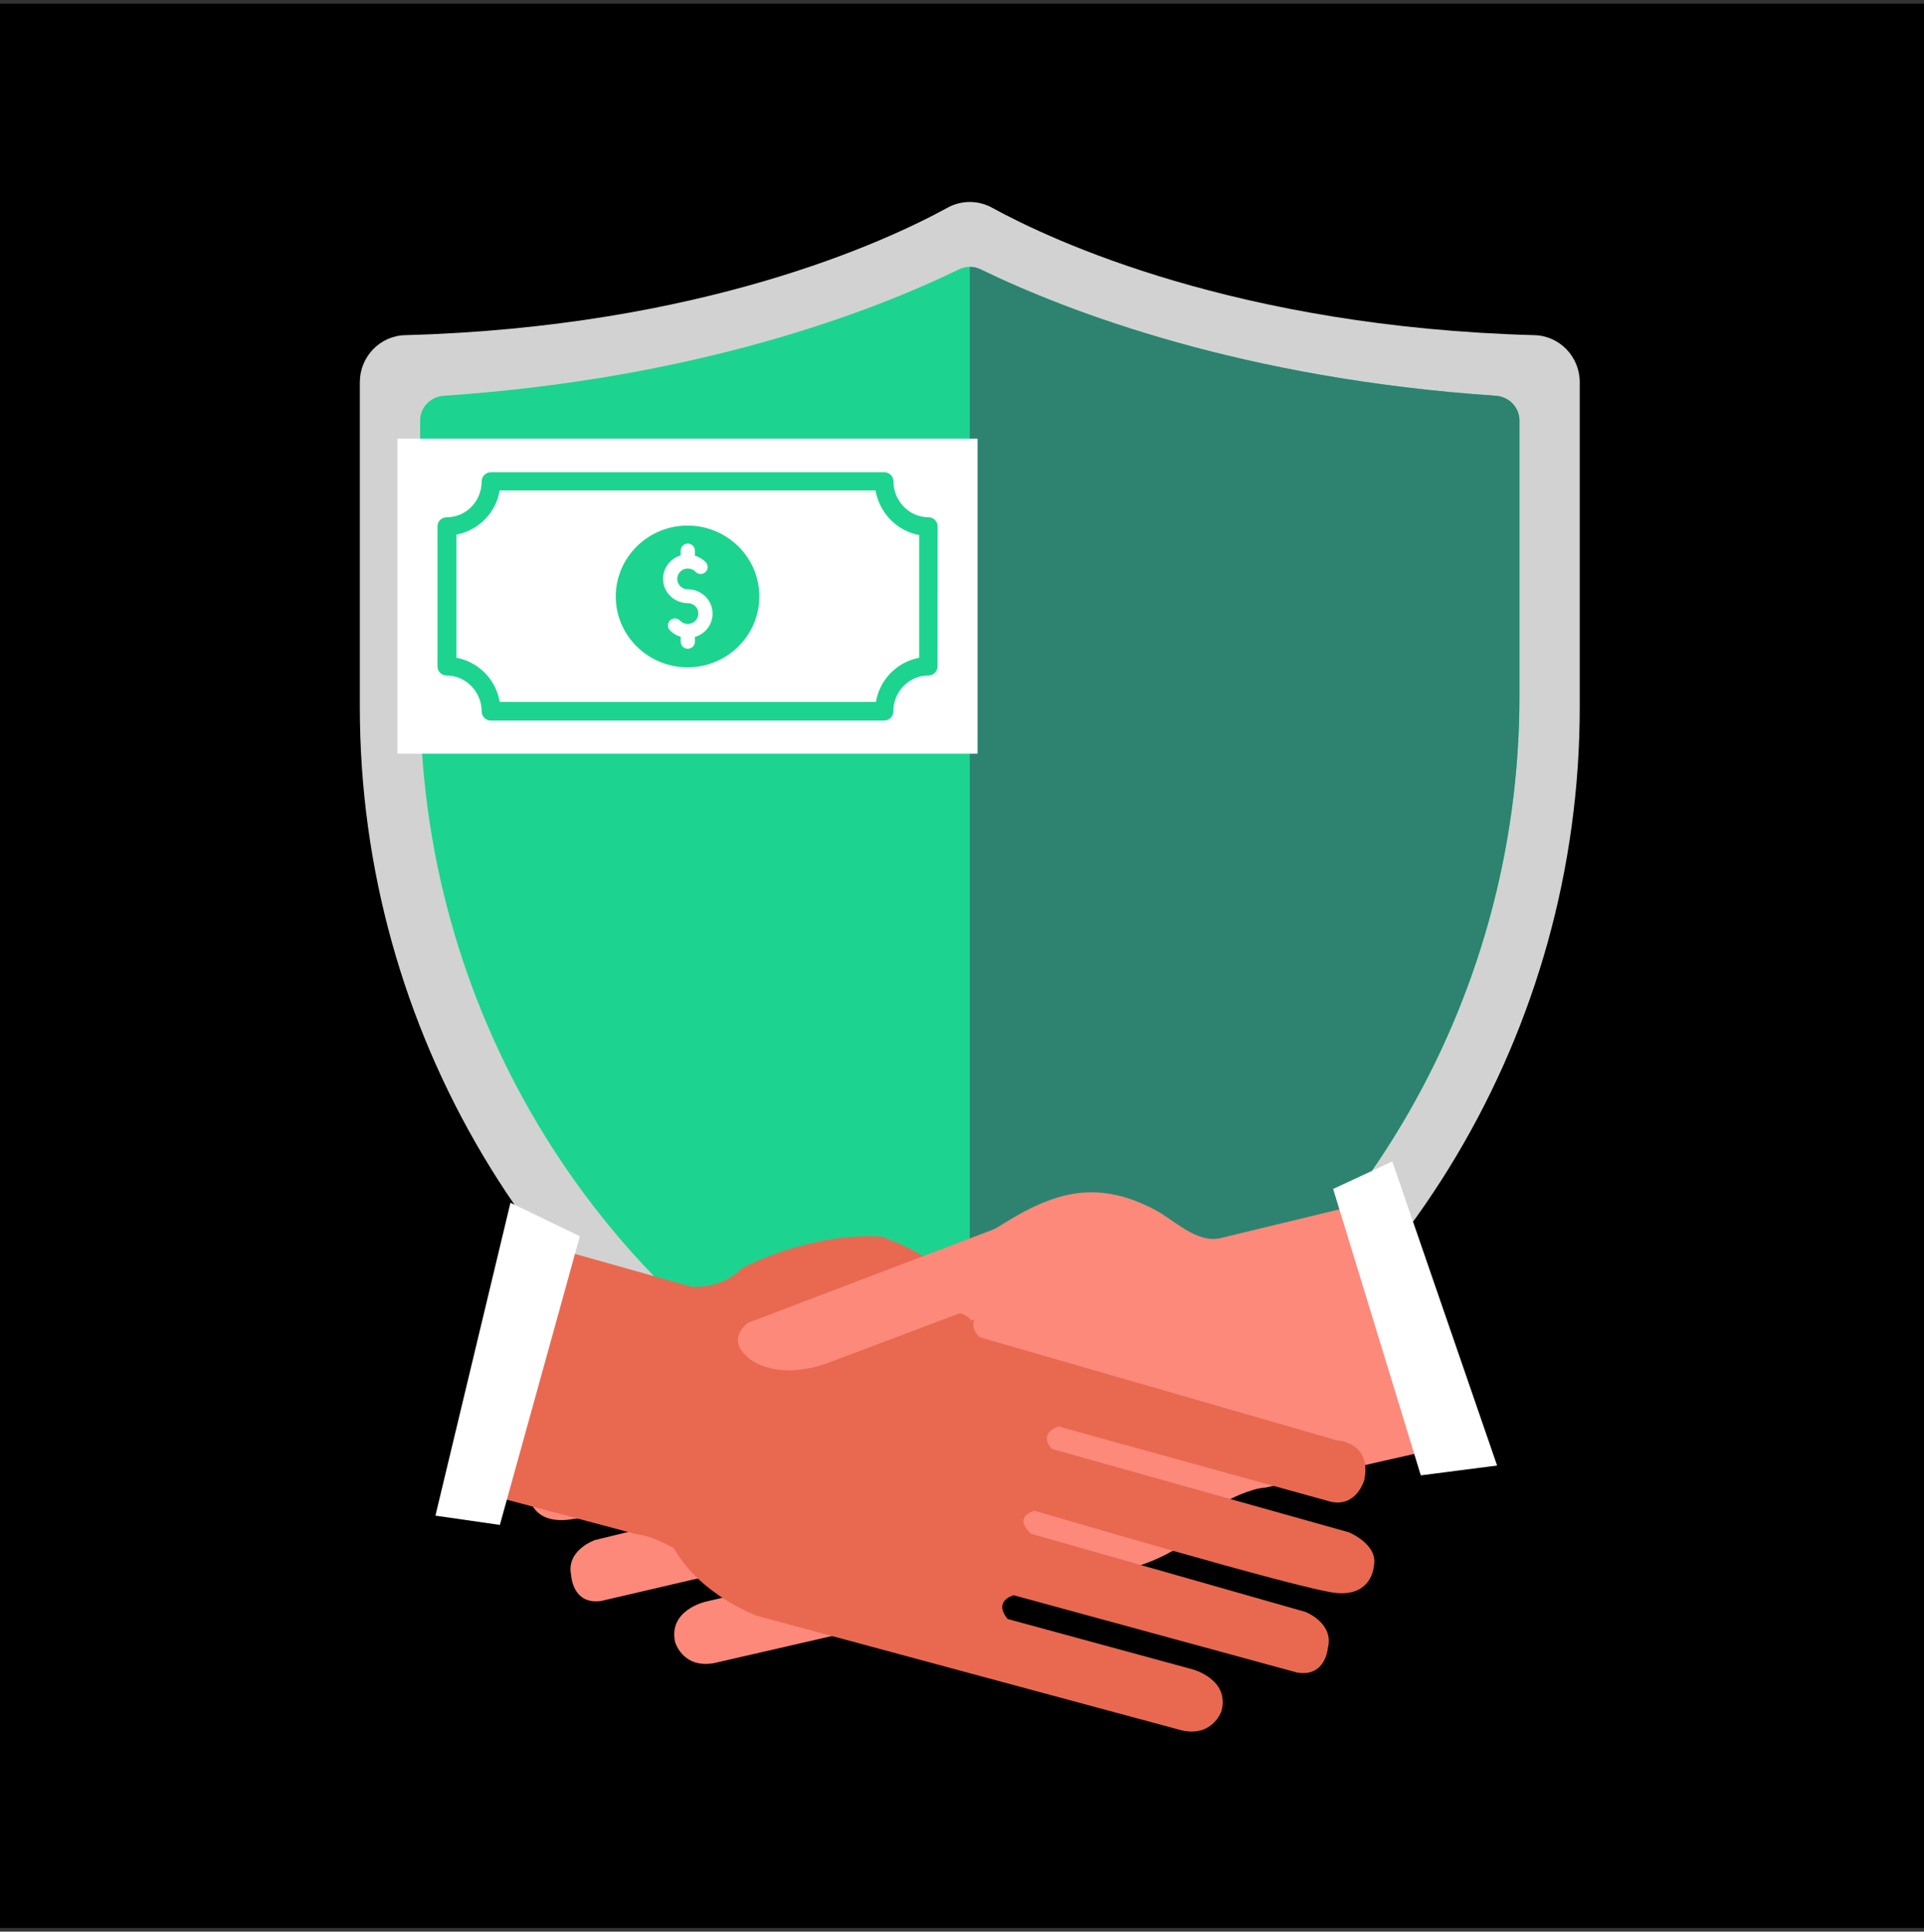 <svg width="262" height="263" viewBox="0 0 262 263" fill="none" xmlns="http://www.w3.org/2000/svg">
<rect x="0" y="0" width="262" height="263" fill="#333333" stroke="none"/>
<rect width="262" height="262" transform="translate(0 0.5)" fill="black"/>
<path d="M135.499 210.464L152.634 201.211C191.121 180.428 215.121 140.129 215.121 96.291V52.033C215.121 48.588 212.399 45.728 208.965 45.634C168.471 44.534 143.351 32.811 135.082 28.274C133.203 27.242 130.919 27.242 129.039 28.274C120.77 32.811 95.65 44.533 55.156 45.634C51.722 45.728 49 48.588 49 52.033V96.291C49 140.129 73 180.428 111.487 201.211L128.622 210.464C130.768 211.624 133.353 211.624 135.499 210.464Z" fill="#D2D2D2"/>
<path d="M206.91 57.242V94.799C206.91 136.608 184.132 174.874 147.469 194.677L135.314 201.238C134.303 201.783 133.182 202.061 132.062 202.061C130.942 202.061 129.821 201.783 128.811 201.238L116.655 194.677C79.992 174.874 57.214 136.608 57.214 94.799V57.242C57.214 55.465 58.631 54.01 60.416 53.885C94.91 51.558 118.594 42.49 130.579 36.681C131.056 36.447 131.556 36.332 132.062 36.332C132.567 36.332 133.067 36.447 133.545 36.681C145.53 42.49 169.219 51.558 203.707 53.885C205.493 54.01 206.91 55.465 206.91 57.242Z" fill="#1CD490"/>
<path d="M206.908 57.242V94.799C206.908 136.608 184.13 174.874 147.467 194.677L135.312 201.238C134.301 201.783 133.181 202.061 132.06 202.061V36.332C132.566 36.332 133.065 36.447 133.543 36.681C145.528 42.49 169.218 51.558 203.706 53.885C205.491 54.01 206.908 55.465 206.908 57.242Z" fill="#2D8370"/>
<g clip-path="url(#clip0_1_3183)">
<path d="M119.215 66.779H68.043C67.543 69.805 65.156 72.226 62.155 72.784V89.556C65.172 90.114 67.543 92.535 68.043 95.561H119.28C119.78 92.535 122.167 90.114 125.168 89.556V72.847C122.151 72.29 119.78 69.885 119.215 66.779ZM93.629 90.862C88.241 90.862 83.853 86.53 83.853 81.21C83.853 75.89 88.241 71.557 93.629 71.557C99.017 71.557 103.405 75.89 103.405 81.21C103.405 86.53 99.017 90.862 93.629 90.862Z" fill="white"/>
<path d="M54.121 59.723V102.617H133.121V59.723H54.121ZM127.668 90.735C127.668 91.42 127.104 91.977 126.41 91.977C123.78 91.977 121.651 94.143 121.651 96.867C121.651 97.552 121.086 98.109 120.393 98.109H66.85C66.156 98.109 65.591 97.552 65.591 96.867C65.591 94.207 63.462 91.977 60.832 91.977C60.139 91.977 59.574 91.42 59.574 90.735V71.669C59.574 70.984 60.139 70.426 60.832 70.426C63.462 70.426 65.591 68.26 65.591 65.536C65.591 64.852 66.156 64.294 66.85 64.294H120.409C121.103 64.294 121.667 64.852 121.667 65.536C121.667 68.196 123.797 70.426 126.426 70.426C127.12 70.426 127.684 70.984 127.684 71.669L127.668 90.735Z" fill="white"/>
<path d="M97.033 83.551C97.033 81.751 95.581 80.286 93.758 80.238C93.726 80.238 93.694 80.238 93.662 80.238C92.871 80.238 92.226 79.601 92.226 78.82C92.226 78.04 92.871 77.403 93.662 77.403C94.065 77.403 94.436 77.562 94.71 77.849C95.081 78.231 95.678 78.247 96.065 77.897C96.452 77.53 96.469 76.941 96.114 76.559C95.71 76.129 95.194 75.826 94.629 75.651V74.966C94.629 74.44 94.194 74.01 93.662 74.01C93.129 74.01 92.694 74.44 92.694 74.966V75.619C91.306 76.033 90.29 77.307 90.29 78.805C90.29 80.605 91.742 82.07 93.565 82.118C93.597 82.118 93.629 82.118 93.662 82.118C94.452 82.118 95.097 82.755 95.097 83.535C95.097 84.316 94.452 84.953 93.662 84.953C93.258 84.953 92.887 84.794 92.613 84.507C92.242 84.125 91.645 84.109 91.258 84.459C90.871 84.825 90.854 85.415 91.209 85.797C91.613 86.227 92.129 86.53 92.694 86.705V87.374C92.694 87.9 93.129 88.33 93.662 88.33C94.194 88.33 94.629 87.9 94.629 87.374V86.721C96.017 86.323 97.033 85.048 97.033 83.551Z" fill="white"/>
</g>
<path d="M187.161 163.503C187.161 163.503 167.191 168.329 166.23 168.562C162.993 169.344 159.913 166.13 157.364 164.765C147.262 159.358 140.666 163.899 132.272 169.414C131.311 170.045 130.323 170.549 129.32 170.975C128.815 171.879 128.141 172.683 127.299 173.321C127.152 173.54 126.958 173.762 126.691 173.984L125.695 174.231C124.994 174.523 124.22 174.729 123.362 174.811L77.582 186.189C77.582 186.189 72.774 186.211 73.659 191.453C73.659 191.453 74.549 195.184 78.063 194.581L115.542 185.718C115.542 185.718 118.355 186.681 116.331 188.806L75.514 198.63C75.514 198.63 71.35 200.136 71.935 203.137C71.935 203.137 72.007 207.298 77.02 206.95C82.033 206.601 118.344 197.305 118.344 197.305C118.344 197.305 121.436 198.142 118.742 200.452L80.998 209.691C80.998 209.691 77.035 211.061 77.778 214.481C77.778 214.481 77.945 218.521 81.846 217.981L120.793 208.907C120.793 208.907 123.609 209.709 121.516 212.164L96.096 218.071C96.096 218.071 90.963 219.205 91.932 223.584C91.932 223.584 92.976 227.24 97.279 226.431L155.536 213.033C155.536 213.033 163.389 210.575 167.262 204.247C167.262 204.247 170.246 202.642 172.353 202.543L194.741 197.47L187.161 163.503Z" fill="#FC897A"/>
<path d="M183.66 208.62L143.232 197.275C141.288 195.075 144.134 194.218 144.134 194.218L181.262 204.477C184.75 205.211 185.777 201.516 185.777 201.516C186.853 196.312 182.051 196.11 182.051 196.11L133.423 182.075C132.455 181.204 132.404 180.378 132.653 179.718C132.08 178.91 131.624 177.94 131.341 176.777C131.234 176.335 131.125 175.896 131.014 175.46C130.352 174.832 129.687 174.192 128.986 173.535C126.412 171.128 123.336 169.563 120.085 168.376C110.127 167.736 101.049 172.671 101.049 172.671C98.206 175.601 94.147 175.188 94.147 175.188L73.38 169.339L64.559 203.001L86.745 208.908C88.847 209.084 91.77 210.801 91.77 210.801C95.41 217.268 103.166 220.02 103.166 220.02L160.893 235.589C165.164 236.559 166.342 232.945 166.342 232.945C167.472 228.604 162.383 227.282 162.383 227.282L137.197 220.426C135.196 217.894 138.04 217.197 138.04 217.197L176.627 227.722C180.506 228.408 180.822 224.377 180.822 224.377C181.691 220.987 177.781 219.47 177.781 219.47L140.4 208.824C137.793 206.413 140.912 205.694 140.912 205.694C140.912 205.694 176.858 216.34 181.854 216.878C186.849 217.415 187.076 213.258 187.076 213.258C187.767 210.28 183.66 208.62 183.66 208.62Z" fill="#E86950"/>
<path d="M138.192 166.278L101.84 180.118C101.84 180.118 98.753 182.274 101.894 184.868C101.894 184.868 105.406 188.189 112.723 185.58L130.738 178.79C130.738 178.79 131.744 179.08 132.326 179.816C137.753 176.787 144.184 171.597 144.98 163.757C142.709 164.299 140.394 165.093 138.192 166.278Z" fill="#FC897A"/>
<path d="M68.069 207.623L78.963 168.321L69.511 163.758L59.293 206.361L68.069 207.623Z" fill="white"/>
<path d="M181.539 161.88L193.476 200.875L203.867 199.537L189.592 158.14L181.539 161.88Z" fill="white"/>
<defs>
<clipPath id="clip0_1_3183">
<rect width="79" height="78" fill="white" transform="translate(54.121 42.17)"/>
</clipPath>
</defs>
</svg>
